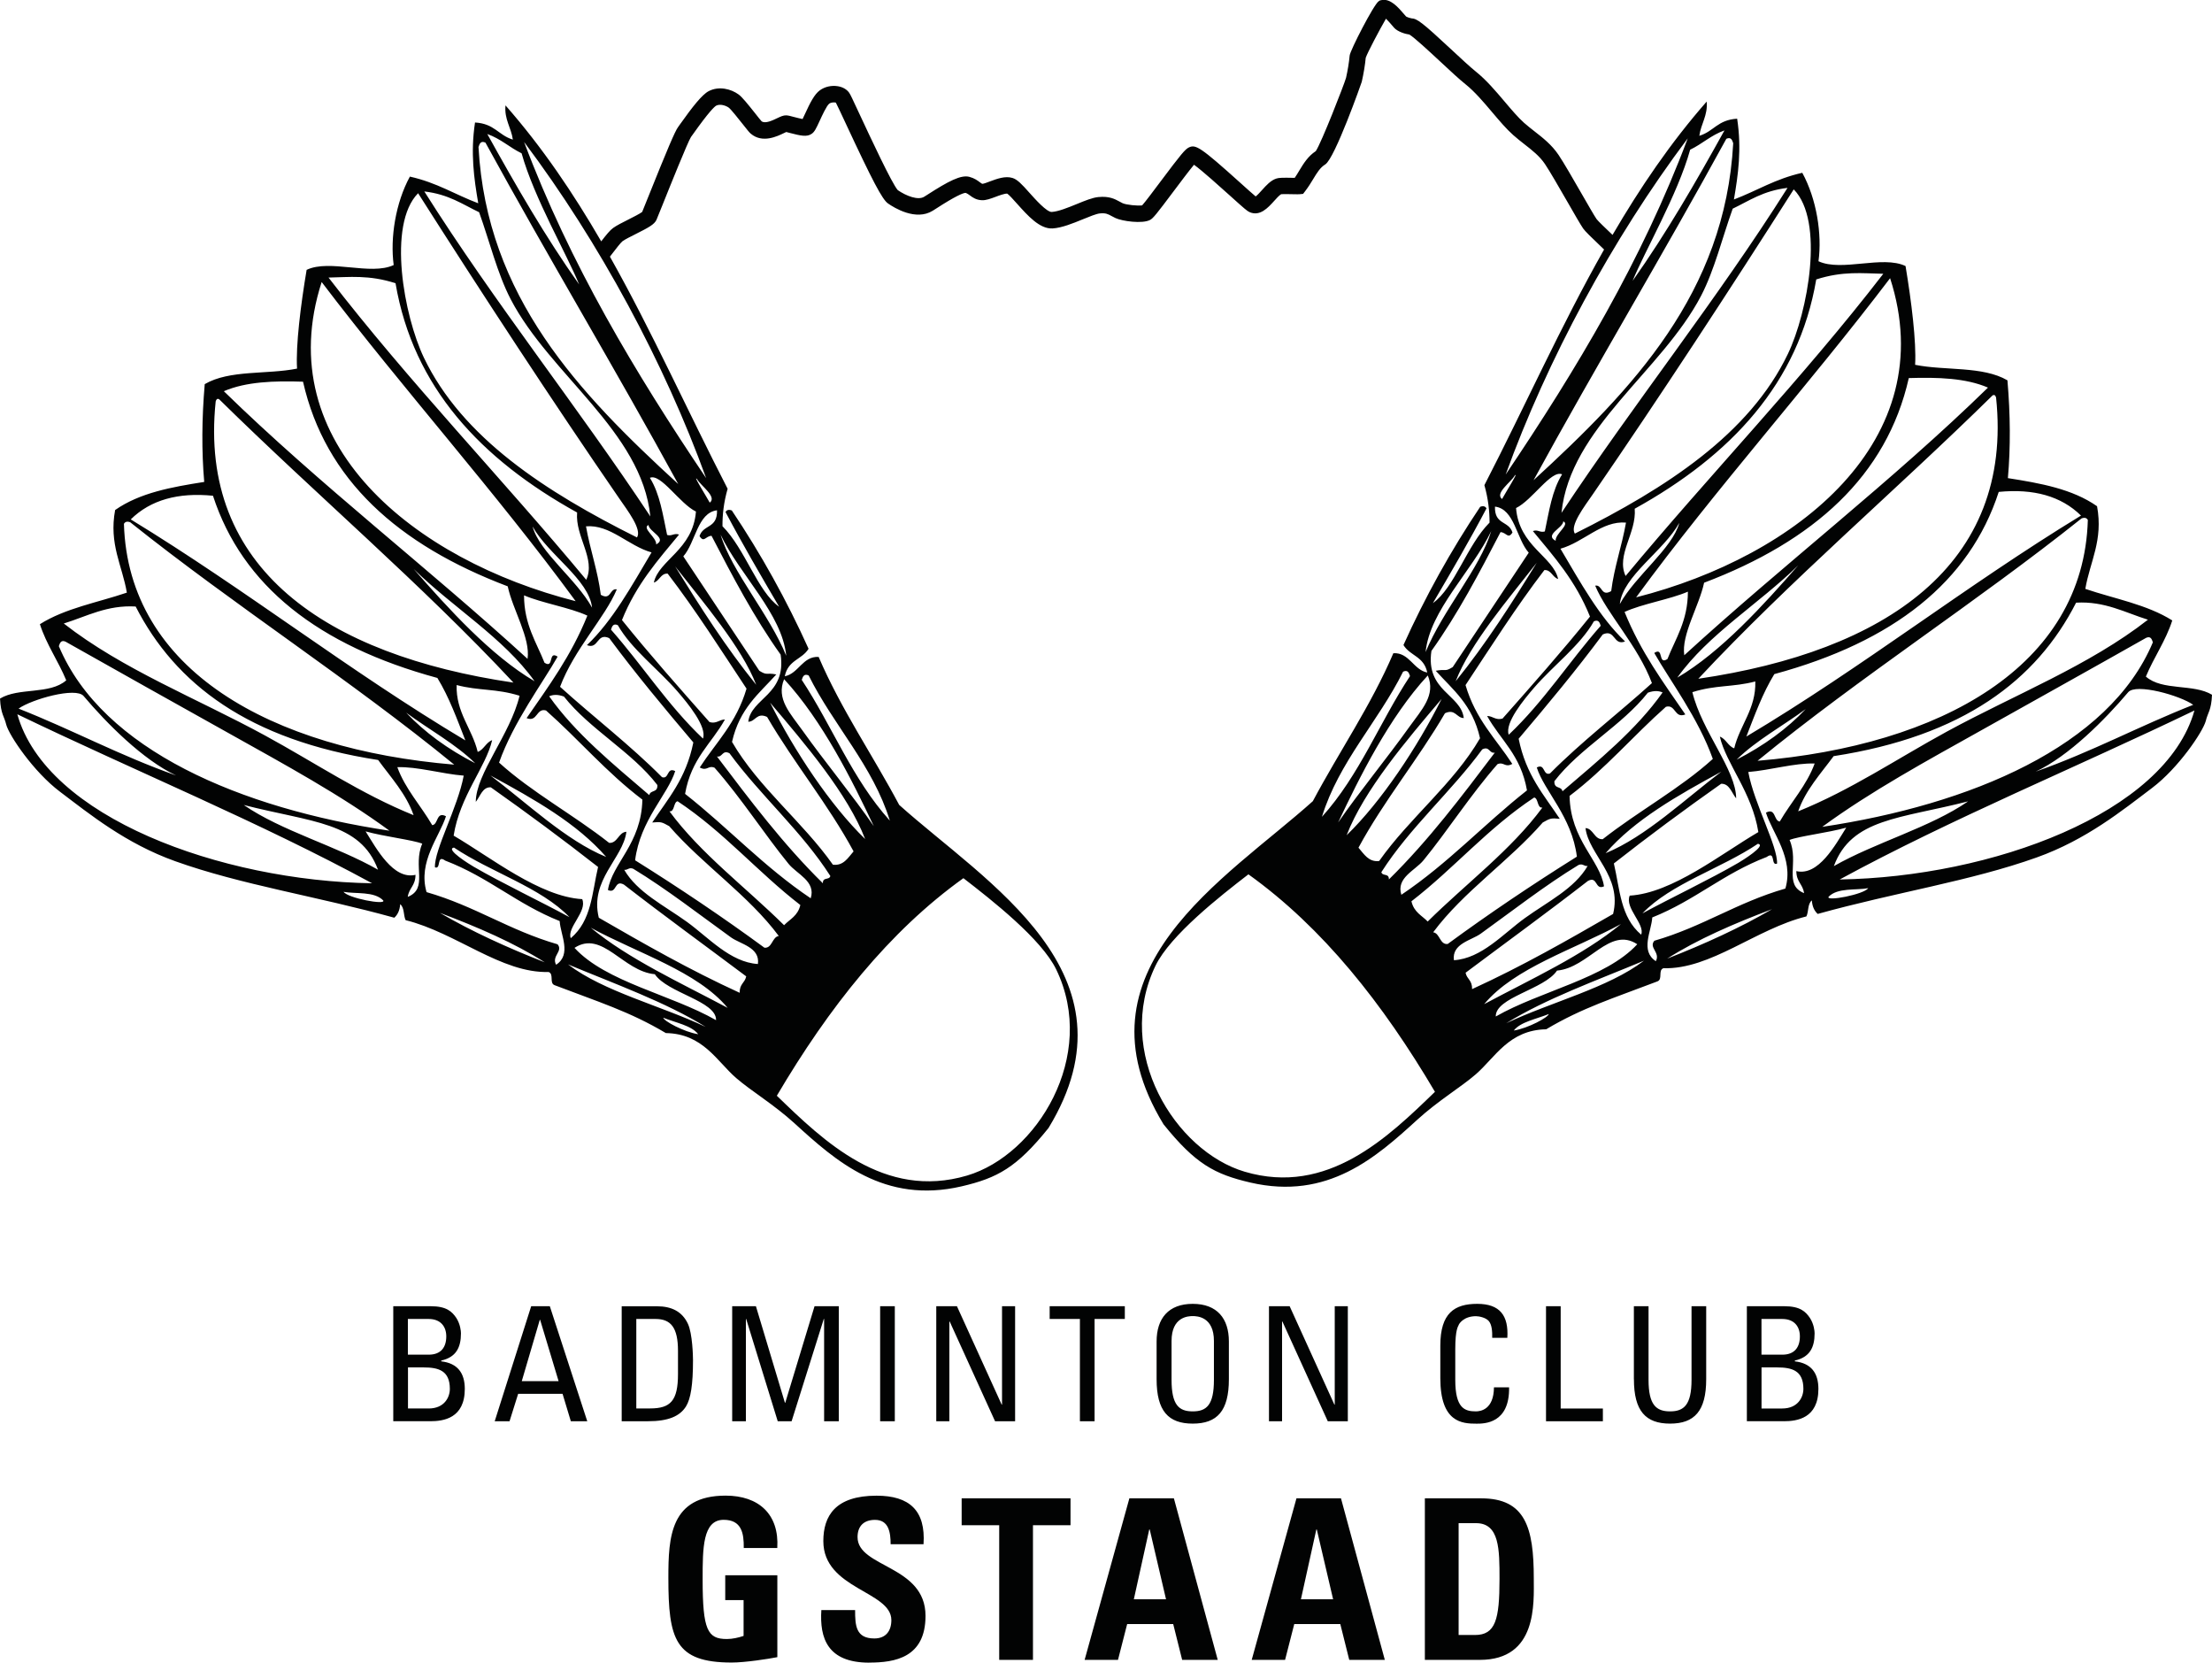 <?xml version="1.0" encoding="UTF-8"?>
<svg id="Ebene_2" data-name="Ebene 2" xmlns="http://www.w3.org/2000/svg" viewBox="0 0 390.53 293.47">
  <defs>
    <style>
      .cls-1 {
        fill: #020303;
        fill-rule: evenodd;
      }
    </style>
  </defs>
  <g id="Ebene_1-2" data-name="Ebene 1">
    <path class="cls-1" d="m311.79,143.43c1.75-.93,1.35,1.47,2.43,1.57,2-3.45,4.76-6.4,6.16-10.24-3.5-.12-7.94,1.2-11.72,1.5,1.05,5.64,5.22,13.1,5.08,16.17-1.15.46-.21-2.34-1.83-1.17-7.69,2.94-12.62,7.65-20.2,10.67-.15,2.46-2.17,5.88.63,7.72.83-1.57-1.3-2.38-.26-3.61,8.61-2.49,14.51-6.73,23.13-9.21,1.56-5.35-2.29-9.77-3.43-13.39Zm-27,17.9c1.65-6.7-4.29-10.46-4.87-15.17,1.39.06,1.55,2.05,3.04,1.96,6.21-4.89,13.71-8.96,19.44-14.17-2.55-7.19-7.65-13.96-10.34-18.7,1.74-1.15.58,2.21,2.33,1.07,1.38-3.53,3.61-6.73,3.61-11.89-3.2,1.38-8.07,2.14-11.18,3.58,2.88,7.12,6.88,12.49,10.73,18.09-1.94.78-1.68-1.84-3.43-1.35-5.81,5.15-10.66,10.92-17.01,15.73.15,7.8,5.36,11.28,6.08,15.96-1.63.75-1.08-1.89-2.83-.96-7.07,5.49-14.4,10.81-21.61,16.21.24,1.18,1.18,1.28,1.15,2.89,8.86-4.05,16.88-8.64,24.87-13.25Zm-29.22,5.3c7.29-5.35,14.92-10.48,22.83-15.43-.89-7.09-5.76-11.55-7.08-15.74,1.51-.79,1.04,1.5,2.33,1.06,5.55-5.6,12.07-10.59,18-15.95-2.48-6.63-7.93-12.2-10.02-17.2,1.3-.24.99,2.03,2.83.96.53-4.25,1.89-7.96,2.61-12.09-4.25-.36-7.47,3.46-11.57,4.61,3.51,5.92,6.87,12.06,11.41,16.37-2.1.81-1.7-2.26-3.94-1.24-4.68,6.31-9.74,12.38-14.85,18.41,1.3,6.45,4.5,9.95,7.26,14.13-1.56-.13-1.63-.12-3,.65-5.92,6.8-14.02,12.2-19.35,19.38,1.19.16,1.16,2.21,2.55,2.07Zm-19.32-21.46c3.59-5.23,8.68-11.41,12.57-16.87,2.15-3.01,4.72-5.6,3.26-9.08-6.82,7.37-12.09,18.03-15.83,25.95Zm27.69-55.75c-.1,3.27,2.44,2.45,3.09,4.57-.8,1.23-1.03,0-2.11-.07-3.74,7.2-7.5,14.39-12.2,20.97-1.06,7.09,5.22,7.67,5.71,11.85-1.28-.01-1.49-1.7-3.32-.85-4.74,8.14-10.79,15.43-15.27,23.73.99,1.13,1.79,2.57,3.65,2.35,5.35-7.6,13.14-13.63,17.81-21.67-1.34-5.95-4.81-8.57-7.82-11.91,1.88-.36,1.55.25,3-.65l13.42-20.19c-2.17-2.43-2.5-7.71-5.95-8.13Zm16.77,19.4c-2.53-6.31-6.37-10.6-10.08-15.09.92-.32,1.23.33,2.11.07.75-3.53,1.26-7.22,3.05-10.08-1.9-.85-5.28,4.58-8.13,5.95.54,6.75,6.55,8.54,7.43,12.52-.98-.26-1.23-1.66-2.43-1.57-5,6.53-9.39,13.46-13.92,20.3,1.8,6.11,5.37,9.48,8.26,13.91-1.32.72-1.45-.42-2.61.04-4.75,5.4-8.86,11.83-13.07,16.97-1.51,1.84-4.86,3.08-3.91,6.09,8.29-5.57,14.56-12.43,22.18-18.43-1.11-6.3-4.65-8.83-7.04-13.13,1,0,1.49.8,2.72.46,5.25-5.94,10.52-11.88,15.46-18.02Zm29.73,38.05c-1.1-6.99-5.7-12.08-6.8-16.85,1.06.36,1.48,1.71,2.54,2.06.98-4.1,3.87-6.97,3.72-11.8-3.97,1.04-6.97.58-11.11,1.89,1.66,6.88,7.72,13.73,7.73,18.74-.81-.98-1.18-2.63-2.65-2.57-6.49,4.57-12.81,9.25-18.94,14.06,1.08,4.59,1.14,9.45,4.82,12.57.73-1.85-2.96-4.73-2.02-6.89,7.51-.44,16.09-7.35,22.7-11.21Zm-186.94-52.23c.65-2.12,3.18-1.3,3.09-4.57-3.46.42-3.79,5.7-5.95,8.13l13.42,20.19c1.45.9,1.12.29,3,.65-3.01,3.35-6.48,5.97-7.82,11.91,4.67,8.04,12.45,14.07,17.81,21.67,1.87.23,2.66-1.21,3.65-2.35-4.48-8.3-10.53-15.6-15.27-23.73-1.84-.85-2.04.84-3.32.85.49-4.18,6.77-4.76,5.71-11.85-4.7-6.58-8.46-13.77-12.2-20.97-1.08.06-1.31,1.29-2.11.07Zm14.94,25.23c-1.46,3.49,1.11,6.07,3.26,9.09,3.89,5.46,8.98,11.64,12.57,16.86-3.74-7.92-9.02-18.58-15.84-25.95Zm-.94,45.34c-5.33-7.18-13.43-12.58-19.35-19.39-1.37-.77-1.44-.78-3-.65,2.76-4.18,5.96-7.68,7.26-14.13-5.11-6.03-10.17-12.1-14.85-18.41-2.24-1.03-1.84,2.05-3.94,1.24,4.54-4.31,7.9-10.45,11.41-16.37-4.1-1.15-7.32-4.97-11.57-4.6.72,4.12,2.08,7.84,2.61,12.08,1.84,1.07,1.53-1.19,2.83-.96-2.09,5-7.53,10.57-10.02,17.2,5.93,5.36,12.45,10.35,18,15.95,1.28.43.81-1.85,2.33-1.07-1.32,4.19-6.19,8.65-7.08,15.74,7.91,4.95,15.54,10.08,22.83,15.43,1.38.14,1.35-1.91,2.54-2.07Zm-5.74,7.13c-7.21-5.4-14.54-10.72-21.61-16.21-1.75-.94-1.2,1.7-2.82.96.72-4.68,5.93-8.16,6.08-15.96-6.35-4.81-11.19-10.58-17.01-15.73-1.75-.49-1.49,2.13-3.43,1.35,3.86-5.6,7.86-10.97,10.73-18.09-3.11-1.44-7.97-2.2-11.18-3.58,0,5.16,2.23,8.36,3.61,11.89,1.74,1.15.58-2.22,2.32-1.07-2.69,4.73-7.79,11.51-10.34,18.7,5.73,5.21,13.23,9.27,19.44,14.17,1.49.09,1.65-1.89,3.04-1.96-.58,4.71-6.52,8.48-4.87,15.17,7.99,4.61,16.01,9.2,24.87,13.25-.03-1.61.91-1.71,1.15-2.89Zm-7.17,8.91c-7.04-4.36-15.92-7.54-24.3-11.03,6.33,4.82,16.35,7.26,24.3,11.03Zm-1.32,1.29c-1.18-1.54-3.98-2.03-6.17-2.91.06.55,3.64,2.52,6.17,2.91Zm-24.46-19.97c-7.58-3.01-12.51-7.73-20.2-10.67-1.61-1.16-.67,1.63-1.82,1.18-.14-3.08,4.03-10.53,5.08-16.18-3.77-.29-8.21-1.62-11.72-1.49,1.39,3.83,4.16,6.79,6.16,10.23,1.09-.09.69-2.49,2.43-1.57-1.15,3.62-4.99,8.04-3.43,13.39,8.62,2.48,14.52,6.72,23.13,9.21,1.04,1.23-1.1,2.04-.26,3.61,2.8-1.83.78-5.25.63-7.72Zm-2.63,7.28c-5.38-3.42-11.78-6.19-18.52-8.73,5.62,3.27,11.87,6.13,18.52,8.73Zm-53.14-27.77c6.66,4.6,16.38,7.24,23.7,11.43-3.12-8.43-11.71-8.35-23.7-11.43Zm28.67-16.29c3.29,3.48,7.36,6.45,12.19,8.93-3.43-3.39-8.15-5.94-12.19-8.93Zm1.32-25.37c6.11,6.98,13.64,15.3,21.35,19.82-5.46-7.67-14.48-13.05-21.35-19.82Zm10.97,41.12c.01-5.01,6.08-11.86,7.73-18.74-4.14-1.3-7.14-.84-11.11-1.89-.15,4.83,2.74,7.7,3.72,11.8,1.06-.36,1.49-1.71,2.55-2.07-1.1,4.76-5.7,9.86-6.8,16.85,6.6,3.86,15.18,10.77,22.7,11.21.94,2.16-2.75,5.04-2.02,6.89,3.69-3.11,3.74-7.98,4.82-12.57-6.13-4.8-12.45-9.48-18.94-14.06-1.48-.07-1.85,1.59-2.65,2.57Zm10.03-48.61c1.21,4.53,7.77,9.34,10.5,14.32-.54-4.96-7.75-9.35-10.5-14.32Zm39.48,27.94c-2.58-6.67-9.24-14.4-14.31-20.9,4.44,7.18,8.97,14.3,14.31,20.9Zm-18.07-18.06c.89-3.98,6.9-5.77,7.43-12.52-2.86-1.38-6.23-6.81-8.13-5.95,1.78,2.87,2.29,6.55,3.04,10.08.88.26,1.19-.38,2.11-.07-3.71,4.49-7.55,8.78-10.08,15.09,4.94,6.14,10.2,12.07,15.46,18.01,1.23.35,1.72-.45,2.72-.46-2.39,4.3-5.93,6.83-7.04,13.13,7.62,5.99,13.89,12.86,22.18,18.43.95-3-2.41-4.24-3.91-6.08-4.2-5.14-8.32-11.57-13.07-16.97-1.16-.47-1.29.68-2.61-.04,2.88-4.44,6.46-7.8,8.26-13.91-4.53-6.83-8.91-13.77-13.92-20.3-1.21-.1-1.45,1.3-2.43,1.57Zm275.09,19.84c-.12,2.76-.75,3.12-1.1,4.61-.54,1.95-4.84,8.31-9.47,11.81-5.26,3.97-11.61,9.14-20.37,12.27-11.66,4.17-25.02,6.17-38.67,9.97-.54-.49-.95-1.2-1.04-2.39-.78.65-.53,1.95-.96,2.83-8.93,2.21-16.9,9.39-25.24,9.14-1,.36-.07,1.96-1.07,2.33-7.65,2.93-13.22,4.63-19.63,8.45-6.56.12-9,4.96-12.41,7.93-2.63,2.28-6.66,4.67-10.31,8-7.24,6.6-15.81,14.31-29.52,11.12-6.32-1.47-9.7-3.3-15.32-10.28-16.62-27.29,11.07-43.31,26.36-57.03,4.66-8.76,10.28-16.9,14.22-26.12,2.82-.15,3.55,2.95,5.98,3.41-.59-2.88-3.01-2.9-4.2-4.85,3.86-8.56,8.38-16.69,13.55-24.4.56-.21.91-.08,1.11.28-2.99,5.68-6.22,11.2-9.46,16.72,3.82-2.71,5.99-10.19,10-14.21,0-2-.22-4.16-.91-6.61,7.12-13.81,13.49-28.11,21.13-41.59-2.32-2.21-3.38-3.25-3.7-3.72-.46-.67-1.53-2.53-2.77-4.69-1.47-2.55-3.13-5.44-3.97-6.68-.95-1.41-2.25-2.42-3.62-3.49-.65-.51-1.33-1.04-1.98-1.62-1.21-1.07-2.41-2.49-3.69-4-1.52-1.8-3.1-3.66-4.71-4.95-1.11-.88-2.75-2.41-4.49-4.03-1.85-1.72-4.61-4.28-5.44-4.76-.75-.1-2.07-.51-2.69-1.19-.11-.12-.23-.27-.37-.43-.22-.26-.68-.79-1.08-1.18-1.1,1.89-3.27,6-3.57,6.89-.13,1.35-.37,2.78-.7,4.24-.03.13-4.75,13.54-6.45,14.59-.9.56-1.44,1.45-2.13,2.59-.39.65-.84,1.38-1.4,2.11l-.38.5-.63.06c-.18.02-.42.01-1.12,0-.53-.01-1.72-.04-2.13,0-.31.17-.9.81-1.25,1.21-1.06,1.17-2.5,2.77-4.34,1.94-.4-.18-.83-.54-3.49-2.94-1.66-1.49-4.85-4.37-6.3-5.41-.86,1.03-2.46,3.16-3.6,4.68-3.08,4.11-3.62,4.77-4.16,5.06-1.36.72-4.92.22-6.1-.33-.25-.12-.48-.24-.7-.36-.66-.36-1.02-.56-2.06-.46-.63.06-1.84.56-3.02,1.04-1.73.71-3.69,1.51-5.33,1.61-2.27.13-4.39-2.26-6.27-4.36-.59-.66-1.39-1.56-1.73-1.78-.4-.06-1.53.36-2.08.57-.89.33-1.68.62-2.39.59-1.03-.04-1.66-.5-2.11-.84-.27-.2-.48-.35-.79-.46-.48.04-1.78.57-5.21,2.79-.23.15-.42.27-.57.36-2.98,1.86-6.81-.51-7.91-1.28-1.01-.71-2.69-3.89-7.49-14.19-.72-1.53-1.45-3.12-1.71-3.6-.22-.08-.79-.09-1.17.18-.45.33-1.31,2.2-1.68,3.01-.64,1.39-.91,1.96-1.42,2.31-.85.6-1.99.33-3.8-.14-.22-.06-.5-.13-.69-.18-.11.05-.24.11-.34.16-1.26.61-3.87,1.88-5.92.14-.25-.21-.56-.59-1.45-1.72-.66-.83-2.03-2.57-2.43-2.87-.5-.37-1.53-.72-2.23-.36-.31.18-1.27,1.06-4.06,4.99-.17.24-.31.43-.39.54-.56.86-3.79,8.91-5,11.93-.81,2.01-1.02,2.54-1.1,2.71-.38.79-1.31,1.31-3.68,2.5-.88.44-1.87.94-2.3,1.25-.3.22-1.2,1.39-1.79,2.16-.15.2-.3.38-.44.57,7.48,13.3,13.77,27.37,20.78,40.97-.7,2.45-.92,4.6-.91,6.61,4.01,4.02,6.18,11.51,10,14.21-3.24-5.52-6.47-11.04-9.46-16.71.2-.37.55-.49,1.11-.28,5.17,7.71,9.69,15.85,13.55,24.41-1.19,1.94-3.61,1.96-4.2,4.85,2.43-.46,3.15-3.57,5.98-3.41,3.95,9.22,9.56,17.36,14.22,26.12,15.29,13.72,42.98,29.74,26.36,57.03-5.62,6.98-9,8.81-15.32,10.29-13.71,3.19-22.28-4.52-29.52-11.12-3.65-3.33-7.68-5.72-10.31-8-3.42-2.97-5.85-7.82-12.41-7.93-6.41-3.82-11.98-5.52-19.63-8.45-1-.36-.07-1.97-1.07-2.33-8.34.24-16.31-6.93-25.24-9.15-.42-.87-.18-2.18-.96-2.82-.09,1.19-.5,1.9-1.04,2.39-13.66-3.79-27.02-5.8-38.67-9.97-8.76-3.13-15.11-8.31-20.37-12.28-4.64-3.5-8.93-9.86-9.47-11.81-.35-1.5-.97-1.86-1.1-4.62,3.3-2.01,8.76-.65,11.69-3.22-1.4-3.4-3.51-6.34-4.65-9.91,4.49-2.83,10.17-3.81,15.35-5.57-.81-4.78-3.19-8.56-2.07-14.58,4.35-3.05,10.01-4.06,15.73-4.96-.47-5.43-.43-11.19.09-17.26,4.38-2.56,10.97-1.67,16.3-2.74-.25-4.07.65-11.25,1.69-17.43,4.05-1.95,11.3,1.06,15.37-.85-.64-4.79.33-10.98,2.86-15.61,4.8,1.07,7.99,3.18,12.07,4.71-.75-4.39-1.39-8.85-.57-14.26,3.47.2,4.1,2.24,6.68,3.02-.29-2.11-1.54-3.6-1.3-6.04,6.53,7.43,11.99,15.54,16.9,24,.92-1.19,1.54-1.96,2.1-2.36.62-.45,1.62-.95,2.69-1.49.77-.39,2.03-1.02,2.44-1.34.16-.38.55-1.36.96-2.38,3.49-8.7,4.84-11.87,5.36-12.57.08-.11.2-.28.36-.51,2.19-3.08,3.89-5.26,5.08-5.87,1.8-.93,3.93-.38,5.26.59.63.46,1.59,1.65,2.98,3.4.41.52.91,1.16,1.08,1.33.63.49,1.97-.16,2.78-.55.61-.29,1.05-.5,1.56-.49.34.01.74.11,1.47.31.36.09.99.26,1.43.34.14-.28.3-.64.44-.93.88-1.91,1.63-3.43,2.61-4.14.88-.64,2.07-.91,3.18-.72.86.14,1.57.55,1.99,1.14.21.29.54.99,1.99,4.11,1.68,3.6,5.58,11.97,6.6,13.09,1.51,1.04,3.6,1.84,4.67,1.16.14-.09.32-.21.54-.34,3.68-2.37,5.95-3.58,7.45-3.16.89.24,1.43.65,1.83.95.35.26.38.27.49.27.2-.01.86-.25,1.29-.42,1.27-.47,2.7-1,3.98-.61.86.27,1.62,1.07,2.98,2.6,1,1.12,3.08,3.46,3.96,3.4,1.16-.07,2.88-.77,4.4-1.39,1.49-.61,2.78-1.14,3.83-1.24,1.93-.19,2.92.36,3.73.8.17.09.34.19.53.28.66.31,2.71.5,3.46.39.56-.62,2.11-2.69,3.27-4.24,3.59-4.79,4.33-5.68,4.99-5.99,1.19-.55,1.98-.14,9.14,6.31,1,.9,2.12,1.91,2.64,2.34.32-.22.81-.78,1.13-1.13.75-.83,1.52-1.69,2.51-2.02.46-.16,1.14-.17,3.07-.13.06,0,.13,0,.19,0,.29-.43.56-.86.81-1.29.75-1.24,1.53-2.52,2.91-3.43.99-1.46,4.98-11.69,5.34-12.93.3-1.34.52-2.68.64-3.94.09-.91,4.24-8.98,5.11-9.57l.23-.15.27-.06c1.58-.34,2.96,1.27,4.07,2.57.1.12.19.23.28.32.21.13.75.31.95.33,1,.03,1.99.8,7.05,5.51,1.62,1.51,3.3,3.07,4.32,3.89,1.83,1.46,3.5,3.43,5.11,5.33,1.21,1.43,2.35,2.77,3.4,3.71.59.52,1.2,1,1.84,1.5,1.49,1.16,3.03,2.36,4.24,4.15.9,1.33,2.59,4.27,4.08,6.86,1.16,2.01,2.25,3.92,2.65,4.49.24.32,1.58,1.62,2.81,2.78,4.84-8.29,10.22-16.24,16.62-23.53.23,2.44-1.02,3.93-1.3,6.04,2.58-.78,3.2-2.81,6.68-3.02.82,5.41.18,9.87-.57,14.26,4.08-1.54,7.27-3.64,12.07-4.71,2.53,4.63,3.51,10.82,2.86,15.61,4.08,1.91,11.32-1.1,15.37.85,1.03,6.18,1.93,13.37,1.69,17.43,5.33,1.07,11.93.19,16.3,2.74.52,6.07.56,11.83.08,17.26,5.73.9,11.39,1.91,15.74,4.96,1.12,6.02-1.26,9.8-2.07,14.59,5.18,1.76,10.86,2.74,15.35,5.57-1.14,3.57-3.25,6.51-4.66,9.91,2.93,2.57,8.4,1.21,11.7,3.22Zm-276.03-29.99c-1.25.56,1.46,2.19,1.35,3.43,2.05-1.07-1.32-2.28-1.35-3.43Zm12.72,1.71c2,6.6,8.57,13.98,11.59,21.37-.74-7.41-8.19-14.23-11.59-21.37Zm-4.15-9.8c-.79-.82,1.65,3.07,2.24,4.15,1.34-1.03-1.59-2.97-2.24-4.15Zm-33.43,18.92c-19.36-7.33-32.23-18.84-36.14-36.12-5.12-.17-10.05-.01-13.98,1.68,16.82,16.42,36.14,31.24,53.62,47.24.54-3.65-2.61-8.64-3.5-12.8Zm-14.72-69.69c12.43,19.68,27.04,37.95,39.9,57.35-1.53-15.02-17.71-24.98-24.66-38.34-2.35-4.52-3.73-10.23-5.57-15.35-2.95-1.4-5.35-3.16-9.68-3.67Zm11.11-10.15c5.04,9.09,10.22,18.09,16.22,26.56-2.07-5.13-7.95-15.24-10.16-23.15-2.16-1.05-3.63-2.54-6.07-3.41Zm6.5,1.41c8.07,21.48,19.6,40.73,32.14,59.33-7.33-20.23-18.78-41.55-32.14-59.33Zm-31.87,132.35c.74,1.11,7.53,2.39,7,1.52-1.6-1.65-4.84-1.12-7-1.52Zm40.78,9.9c5.55,6.04,17.07,8.23,24.98,12.75.11-3.37-8.6-4.79-10.81-8.11-5.61-.49-9.26-7.86-14.18-4.65Zm2.87-3.56c6.74,5.56,15.75,9.66,24.16,14.14-5.36-6.44-15.82-9.61-24.16-14.14Zm-39.76-17.01c1.92,3.06,4.89,8.59,8.81,7.67-.02,1.97-1.13,2.26-1.37,3.89,3.69-1.48.83-5.42,2.56-9.39-1.72-.68-6.73-1.25-10-2.17Zm15.61,2.86c-1.65.26,2.84,3.01,3.46,3.37,4.91,2.86,11.98,6.22,16.92,8.91-5.01-5.24-13.94-7.95-20.37-12.27Zm30.04,3.91c2.3,3.99,7.07,6.31,11.09,9.21,3.81,2.76,7.63,7.12,12.52,7.43.4-2.94-3.07-3.5-4.74-4.69-5.4-3.89-11.45-8.59-17.27-12.12-.78-.32-.96.28-1.61.18ZM3.06,126.07c5.11,18.2,35.91,29.4,62.63,29.83-19.69-10.71-41.86-19.82-62.63-29.83Zm.22-1c9.54,3.76,17.87,8.29,27.81,11.8-5.85-2.74-12.28-9.22-16.33-14.02-1.38-1.64-9.2.59-11.48,2.22Zm83.3,11.8c6.38,4.8,13.33,11.48,20.44,14.38-5.11-5.89-12.69-10.19-20.44-14.38Zm50.56,56.52c8.26,7.99,18.96,18.42,33.59,14.1,12.3-3.64,23.12-21.11,15.75-36.37-2.6-5.38-11.41-12.28-16.39-16.12-13.15,9.42-23.75,22.82-32.94,38.4Zm-18.95-50.19c5.52,7.49,13.48,13.41,20.24,20.1,1.03-1.08,2.41-1.61,2.87-3.56-7.6-5.87-13.44-12.86-21.67-18.32-.76.16-.49,1.91-1.44,1.78ZM11.61,113.27c-.81-.37-1.03.18-1.22.78,7.72,18.39,32.24,28.65,58.37,32.57-8.62-6.32-18.52-11.69-28.22-17.12-9.7-5.43-19.42-10.84-28.94-16.23Zm114.97,20.25c5.84,7.71,11.65,15.45,18.7,22.38-.04-1.17,1.11-.5,1.32-1.28-4.99-7.83-12.31-14.16-17.81-21.67-1.29-.66-1.22.78-2.22.57ZM11.26,110.05c10.4,8.12,23.49,13.21,35.5,19.75,8.82,4.8,16.99,10.34,26.26,14.08-1.31-3.75-3.97-6.62-6.26-9.74-22.83-3.52-35.8-13.39-42.81-27.09-5.06-.29-8.63,1.74-12.69,3Zm85.69,12.84c4.67,6.6,11.28,11.96,17.68,17.45.22-.99,1.5-.34,1.43-1.78-4.49-5.86-11.93-9.82-16.5-15.62-1.13-.41-1.94-.34-2.61-.04Zm39.02,1.14c4.31,8.57,10.62,18.1,16.77,24.06-3.06-7.93-10.54-16.73-16.77-24.06Zm6.8-4.81c-.81-.37-1.03.19-1.22.78,5.38,8.15,8.91,17.5,15.55,24.84-2.98-9.69-9.96-16.82-14.33-25.62Zm-62.58,15.74c-18.15-14.85-38.8-28.09-57.2-42.78-.56-.21-.91-.08-1.11.28.76,25.81,25.97,39.8,58.31,42.5Zm28.9-24.61c-.81-.37-1.03.18-1.22.78,5.57,6.31,10.02,13.34,16.24,19.23.75-2.08-2.68-6.22-4.48-8.3-3.4-3.95-8.14-7.46-10.55-11.71Zm-86-18.67c20.48,12.49,38.37,26.65,59.07,39-1.48-3.78-2.86-7.62-4.94-11.02-21.01-5.7-34.45-16.27-39.62-32.16-6.12-.61-11.01.72-14.52,4.18Zm15.6-21.22c-.4-.18-.51.09-.61.39-3.09,29.52,19.54,44.78,52.57,49.63-16.23-17.38-34.87-33.2-51.97-50.02Zm18.1-20.68c-9.22,28.52,16.38,49.09,44.84,56.33-14.14-19.3-30.35-37.26-44.84-56.33Zm1.22-.78c14.18,18.41,30.59,35.38,45.49,53.33,1.72-3.69-1.97-7.61-1.61-11.87-17.01-9.42-28.93-22.11-32.06-40.47-4.7-1.51-8.14-1.07-11.82-1Zm15.8-14.89c-5.47,5.56-2.48,21.68,1.03,29.02,6.78,14.15,21.49,23.68,37.62,31.73.92-1.4-1.65-4.73-3.2-6.98-11.59-16.84-24.31-36.28-35.44-53.77Zm11.89-8.94c-.81-.37-1.03.19-1.22.78,1.45,26.45,17.7,43.39,35.26,59.48-11.07-20.26-22.95-40.01-34.04-60.27Zm187.73,153.81c-2.19.89-4.99,1.38-6.17,2.91,2.53-.39,6.12-2.36,6.17-2.91Zm16.8-9.41c-8.38,3.5-17.26,6.68-24.3,11.03,7.95-3.77,17.98-6.21,24.3-11.03Zm22.63-9.1c-6.75,2.55-13.14,5.31-18.52,8.73,6.65-2.6,12.9-5.46,18.52-8.73Zm34.61-19.03c-11.99,3.08-20.58,2.99-23.7,11.43,7.32-4.18,17.03-6.82,23.7-11.43Zm-28.67-16.29c-4.05,2.99-8.77,5.54-12.2,8.93,4.83-2.48,8.91-5.45,12.2-8.93Zm-1.32-25.37c-6.87,6.76-15.89,12.15-21.35,19.82,7.71-4.51,15.24-12.84,21.35-19.82Zm-46.17-.45c-5.07,6.5-11.73,14.24-14.31,20.91,5.34-6.6,9.87-13.72,14.31-20.91Zm25.17-7.04c-2.75,4.97-9.97,9.36-10.5,14.32,2.73-4.98,9.29-9.8,10.5-14.32Zm-20.48-.27c-.03,1.16-3.4,2.36-1.35,3.43-.11-1.25,2.6-2.88,1.35-3.43Zm-12.72,1.71c-3.4,7.13-10.85,13.95-11.59,21.36,3.02-7.38,9.59-14.76,11.59-21.36Zm4.15-9.8c-.65,1.18-3.58,3.12-2.24,4.15.59-1.09,3.04-4.98,2.24-4.15Zm33.43,18.92c-.89,4.16-4.04,9.15-3.5,12.8,17.48-16,36.8-30.82,53.62-47.24-3.93-1.69-8.85-1.84-13.98-1.68-3.91,17.28-16.78,28.78-36.14,36.12Zm14.72-69.69c-4.33.52-6.73,2.27-9.67,3.67-1.84,5.12-3.22,10.83-5.57,15.35-6.95,13.35-23.13,23.32-24.66,38.34,12.86-19.4,27.48-37.67,39.9-57.35Zm-11.11-10.15c-2.43.87-3.9,2.37-6.07,3.41-2.2,7.91-8.08,18.01-10.16,23.15,6-8.47,11.18-17.47,16.22-26.56Zm-6.5,1.41c-13.36,17.79-24.81,39.1-32.14,59.33,12.54-18.6,24.08-37.85,32.14-59.33Zm31.87,132.34c-2.16.41-5.4-.13-7,1.52-.53.88,6.25-.41,7-1.52Zm-40.78,9.9c-4.91-3.22-8.57,4.16-14.17,4.65-2.2,3.32-10.91,4.73-10.81,8.1,7.91-4.52,19.43-6.72,24.98-12.75Zm-2.87-3.57c-8.34,4.53-18.79,7.7-24.16,14.14,8.41-4.49,17.42-8.59,24.16-14.14Zm39.76-17.01c-3.27.92-8.28,1.49-10,2.17,1.73,3.97-1.12,7.91,2.56,9.39-.24-1.64-1.34-1.93-1.37-3.89,3.91.92,6.89-4.61,8.81-7.67Zm-15.61,2.86c-6.43,4.33-15.37,7.03-20.37,12.27,4.94-2.69,12.01-6.05,16.92-8.91.61-.36,5.11-3.11,3.46-3.37Zm-30.04,3.9c-.64.11-.83-.49-1.61-.17-5.82,3.53-11.86,8.23-17.26,12.12-1.66,1.2-5.14,1.75-4.74,4.69,4.89-.31,8.71-4.68,12.52-7.43,4.02-2.9,8.79-5.22,11.09-9.21Zm107.13-27.44c-20.77,10.01-42.95,19.12-62.63,29.83,26.72-.43,57.52-11.63,62.63-29.83Zm-.22-1c-2.27-1.63-10.1-3.86-11.48-2.22-4.05,4.8-10.48,11.28-16.33,14.01,9.94-3.5,18.27-8.03,27.81-11.79Zm-83.3,11.8c-7.74,4.2-15.33,8.49-20.44,14.39,7.1-2.91,14.06-9.58,20.44-14.39Zm-50.56,56.52c-9.19-15.58-19.79-28.98-32.94-38.4-4.99,3.84-13.8,10.75-16.4,16.12-7.37,15.26,3.45,32.74,15.75,36.37,14.62,4.32,25.32-6.11,33.58-14.1Zm18.95-50.18c-.94.12-.67-1.63-1.44-1.78-8.24,5.45-14.08,12.45-21.67,18.32.46,1.96,1.84,2.49,2.87,3.57,6.76-6.69,14.72-12.61,20.24-20.1Zm106.58-29.95c-9.52,5.39-19.24,10.79-28.94,16.23-9.7,5.43-19.59,10.8-28.22,17.12,26.13-3.91,50.65-14.17,58.37-32.57-.19-.6-.41-1.15-1.22-.78Zm-114.97,20.25c-.99.21-.93-1.23-2.22-.57-5.5,7.5-12.82,13.83-17.81,21.67.22.78,1.36.11,1.33,1.28,7.05-6.94,12.86-14.67,18.7-22.38Zm115.32-23.46c-4.06-1.26-7.63-3.3-12.69-3.01-7,13.71-19.98,23.57-42.81,27.09-2.29,3.11-4.96,5.99-6.26,9.74,9.28-3.74,17.45-9.28,26.26-14.08,12.01-6.54,25.1-11.62,35.5-19.75Zm-85.69,12.84c-.67-.29-1.48-.37-2.61.04-4.57,5.81-12.01,9.77-16.5,15.62-.07,1.45,1.21.79,1.43,1.78,6.4-5.49,13.01-10.84,17.68-17.45Zm-39.02,1.14c-6.23,7.33-13.7,16.12-16.77,24.06,6.14-5.95,12.46-15.49,16.77-24.06Zm-6.8-4.81c-4.37,8.8-11.35,15.93-14.33,25.62,6.64-7.34,10.17-16.69,15.55-24.84-.19-.6-.41-1.15-1.22-.78Zm62.58,15.73c32.35-2.7,57.56-16.69,58.31-42.5-.2-.37-.55-.49-1.11-.28-18.4,14.69-39.05,27.93-57.2,42.78Zm-28.9-24.61c-2.4,4.25-7.14,7.76-10.55,11.71-1.79,2.08-5.23,6.22-4.48,8.3,6.22-5.89,10.68-12.92,16.24-19.23-.19-.6-.41-1.15-1.22-.78Zm86-18.67c-3.51-3.45-8.4-4.78-14.52-4.18-5.16,15.89-18.61,26.46-39.62,32.16-2.08,3.39-3.46,7.24-4.94,11.02,20.71-12.35,38.59-26.51,59.08-39Zm-15.6-21.22c-17.1,16.82-35.74,32.65-51.96,50.02,33.03-4.85,55.66-20.11,52.57-49.63-.1-.3-.21-.57-.61-.39Zm-18.1-20.68c-14.49,19.07-30.7,37.03-44.84,56.33,28.46-7.24,54.06-27.8,44.84-56.33Zm-1.22-.78c-3.68-.07-7.12-.51-11.82,1-3.12,18.35-15.05,31.05-32.05,40.47.36,4.25-3.33,8.17-1.61,11.87,14.89-17.95,31.3-34.92,45.49-53.33Zm-15.8-14.89c-11.13,17.48-23.85,36.93-35.44,53.77-1.55,2.25-4.12,5.58-3.2,6.98,16.13-8.05,30.84-17.57,37.62-31.73,3.51-7.33,6.5-23.45,1.03-29.02Zm-11.89-8.94c-11.08,20.26-22.96,40-34.04,60.27,17.55-16.1,33.8-33.03,35.25-59.48-.19-.6-.41-1.15-1.22-.78Zm6.21,216.86h2.75c2.64,0,4.64.56,4.64,3.79,0,1.49-.99,3.46-3.74,3.46h-3.65v-7.25Zm0-8.55h3.65c2.17,0,3.12,1.38,3.12,3.07,0,1.97-.98,3.2-3.01,3.23h-3.77v-6.3Zm3.94,18.05c2.3,0,6.1-.5,6.1-5.71,0-2.78-1.26-4.53-4.16-4.86v-.14c2.61-.59,3.49-2.28,3.49-4.81,0-.39-.11-1.6-.82-2.7-.76-1.12-1.71-2.08-4.53-2.08h-6.61v20.3h6.52Zm-26.47-7.42c0,5.62,2.08,7.84,6.38,7.84s6.38-2.22,6.38-7.84v-12.88h-2.59v12.99c0,4.44-1.35,5.57-3.79,5.57s-3.8-1.13-3.8-5.57v-12.99h-2.59v12.88Zm-5.48,7.42v-2.25h-7.45v-18.05h-2.59v20.3h10.04Zm-16.87-14.7c.25-3.93-1.29-6.02-5.31-6.02s-6.52,1.63-6.52,7.37v5.74c0,7.87,3.88,8.04,6.41,8.04,1.32,0,5.85,0,5.73-6.41h-2.67c-.03,3.96-2.42,4.24-3.2,4.24-2,0-3.63-.59-3.63-5.57v-5.43c0-3.49.51-3.99.59-4.22.08-.28.93-1.58,3.06-1.58.53,0,1.74.23,2.28.87.53.65.62,1.8.59,2.95h2.67Zm-30.47-5.6v17.37h-.06l-7.9-17.37h-3.65v20.3h2.31v-17.6h.06l8.01,17.6h3.54v-20.3h-2.31Zm-21.33,12.99c0,4.44-1.29,5.57-3.74,5.57s-3.74-1.13-3.74-5.57v-6.86c0-4.25,2.92-4.39,3.74-4.39s3.74.14,3.74,4.39v6.86Zm-10.12-.11c0,5.62,2.08,7.84,6.38,7.84s6.38-2.22,6.38-7.84v-6.66c0-4.05-2.08-6.64-6.38-6.64s-6.38,2.59-6.38,6.64v6.66Zm-18.88-12.88v2.25h5.34v18.05h2.59v-18.05h5.34v-2.25h-13.27Zm-8.41,0v17.37h-.06l-7.9-17.37h-3.65v20.3h2.31v-17.6h.06l8.01,17.6h3.54v-20.3h-2.3Zm-18.93,0h-2.59v20.3h2.59v-20.3Zm-26.3,2.25h.06l5.57,18.05h2.45l5.68-18.05h.06v18.05h2.59v-20.3h-4.28l-5.17,17.04h-.06l-5.12-17.04h-4.19v20.3h2.42v-18.05Zm-19.34,0h3.4c2.7,0,3.96,1.52,3.96,5.62v4.1c0,4.72-1.32,6.07-4.92,6.07h-2.44v-15.8Zm-2.59,18.05h4.67c3.54,0,5.6-.87,6.69-2.61.84-1.35,1.24-3.85,1.24-8.18,0-.65-.09-4.69-.9-6.41-1.01-2.16-2.87-3.09-5.45-3.09h-6.24v20.3Zm-11.14-7.08h-6.49l3.18-10.82h.06l3.26,10.82Zm-11.27,7.08h2.62l1.52-4.84h7.84l1.46,4.84h2.9l-6.61-20.3h-3.29l-6.44,20.3Zm-15.32-9.5h2.76c2.64,0,4.64.56,4.64,3.79,0,1.49-.98,3.46-3.74,3.46h-3.65v-7.25Zm0-8.55h3.65c2.16,0,3.12,1.38,3.12,3.07,0,1.97-.98,3.2-3.01,3.23h-3.77v-6.3Zm3.94,18.05c2.31,0,6.1-.5,6.1-5.71,0-2.78-1.27-4.53-4.16-4.86v-.14c2.61-.59,3.48-2.28,3.48-4.81,0-.39-.11-1.6-.81-2.7-.76-1.12-1.71-2.08-4.53-2.08h-6.61v20.3h6.52Zm181.55,17.99h3.08c4.15,0,4.15,4.62,4.15,9.87,0,7.15-.71,9.87-4.34,9.87h-2.88v-19.75Zm-5.96,24.13h9.72c10.19,0,9.52-10.03,9.52-14.41,0-8.89-1.46-14.1-9.28-14.1h-9.95v28.51Zm-16.18-10.7h-5.69l2.72-12.32h.08l2.88,12.32Zm-8.49,10.7l1.62-6.32h8.13l1.58,6.32h6.28l-7.74-28.51h-7.86l-7.9,28.51h5.88Zm-21.01-10.7h-5.69l2.72-12.32h.08l2.88,12.32Zm-8.49,10.7l1.62-6.32h8.13l1.58,6.32h6.28l-7.74-28.51h-7.86l-7.9,28.51h5.89Zm-27.6-28.51v4.74h6.63v23.77h5.96v-23.77h6.63v-4.74h-19.23Zm-16.33,28.99c4.54,0,9.95-.87,9.95-8.25,0-8.96-12-8.49-12-13.9,0-1.97,1.14-3.04,3.08-3.04,2.41,0,2.76,2.17,2.76,4.3h5.81c.4-5.96-2.49-8.57-8.29-8.57-7.27,0-9.4,3.55-9.4,8.02,0,8.49,12.01,8.81,12.01,13.94,0,1.93-.99,3.24-3,3.24-3.28,0-3.4-2.29-3.4-5.01h-5.96c-.32,4.94,1.07,9.28,8.45,9.28Zm-22.14-20.22c.04-2.65-.4-4.98-3.55-4.98-3.71,0-3.71,5.01-3.71,10.54,0,8.92.87,10.5,4.27,10.5.99,0,2.05-.24,2.96-.55v-6.32h-3.24v-4.38h9.2v14.45c-1.62.32-5.69.95-8.06.95-10.03,0-11.18-4.15-11.18-14.97,0-7.19.35-14.49,10.11-14.49,5.84,0,9.48,3.28,9.12,9.24h-5.92Z"/>
  </g>
</svg>